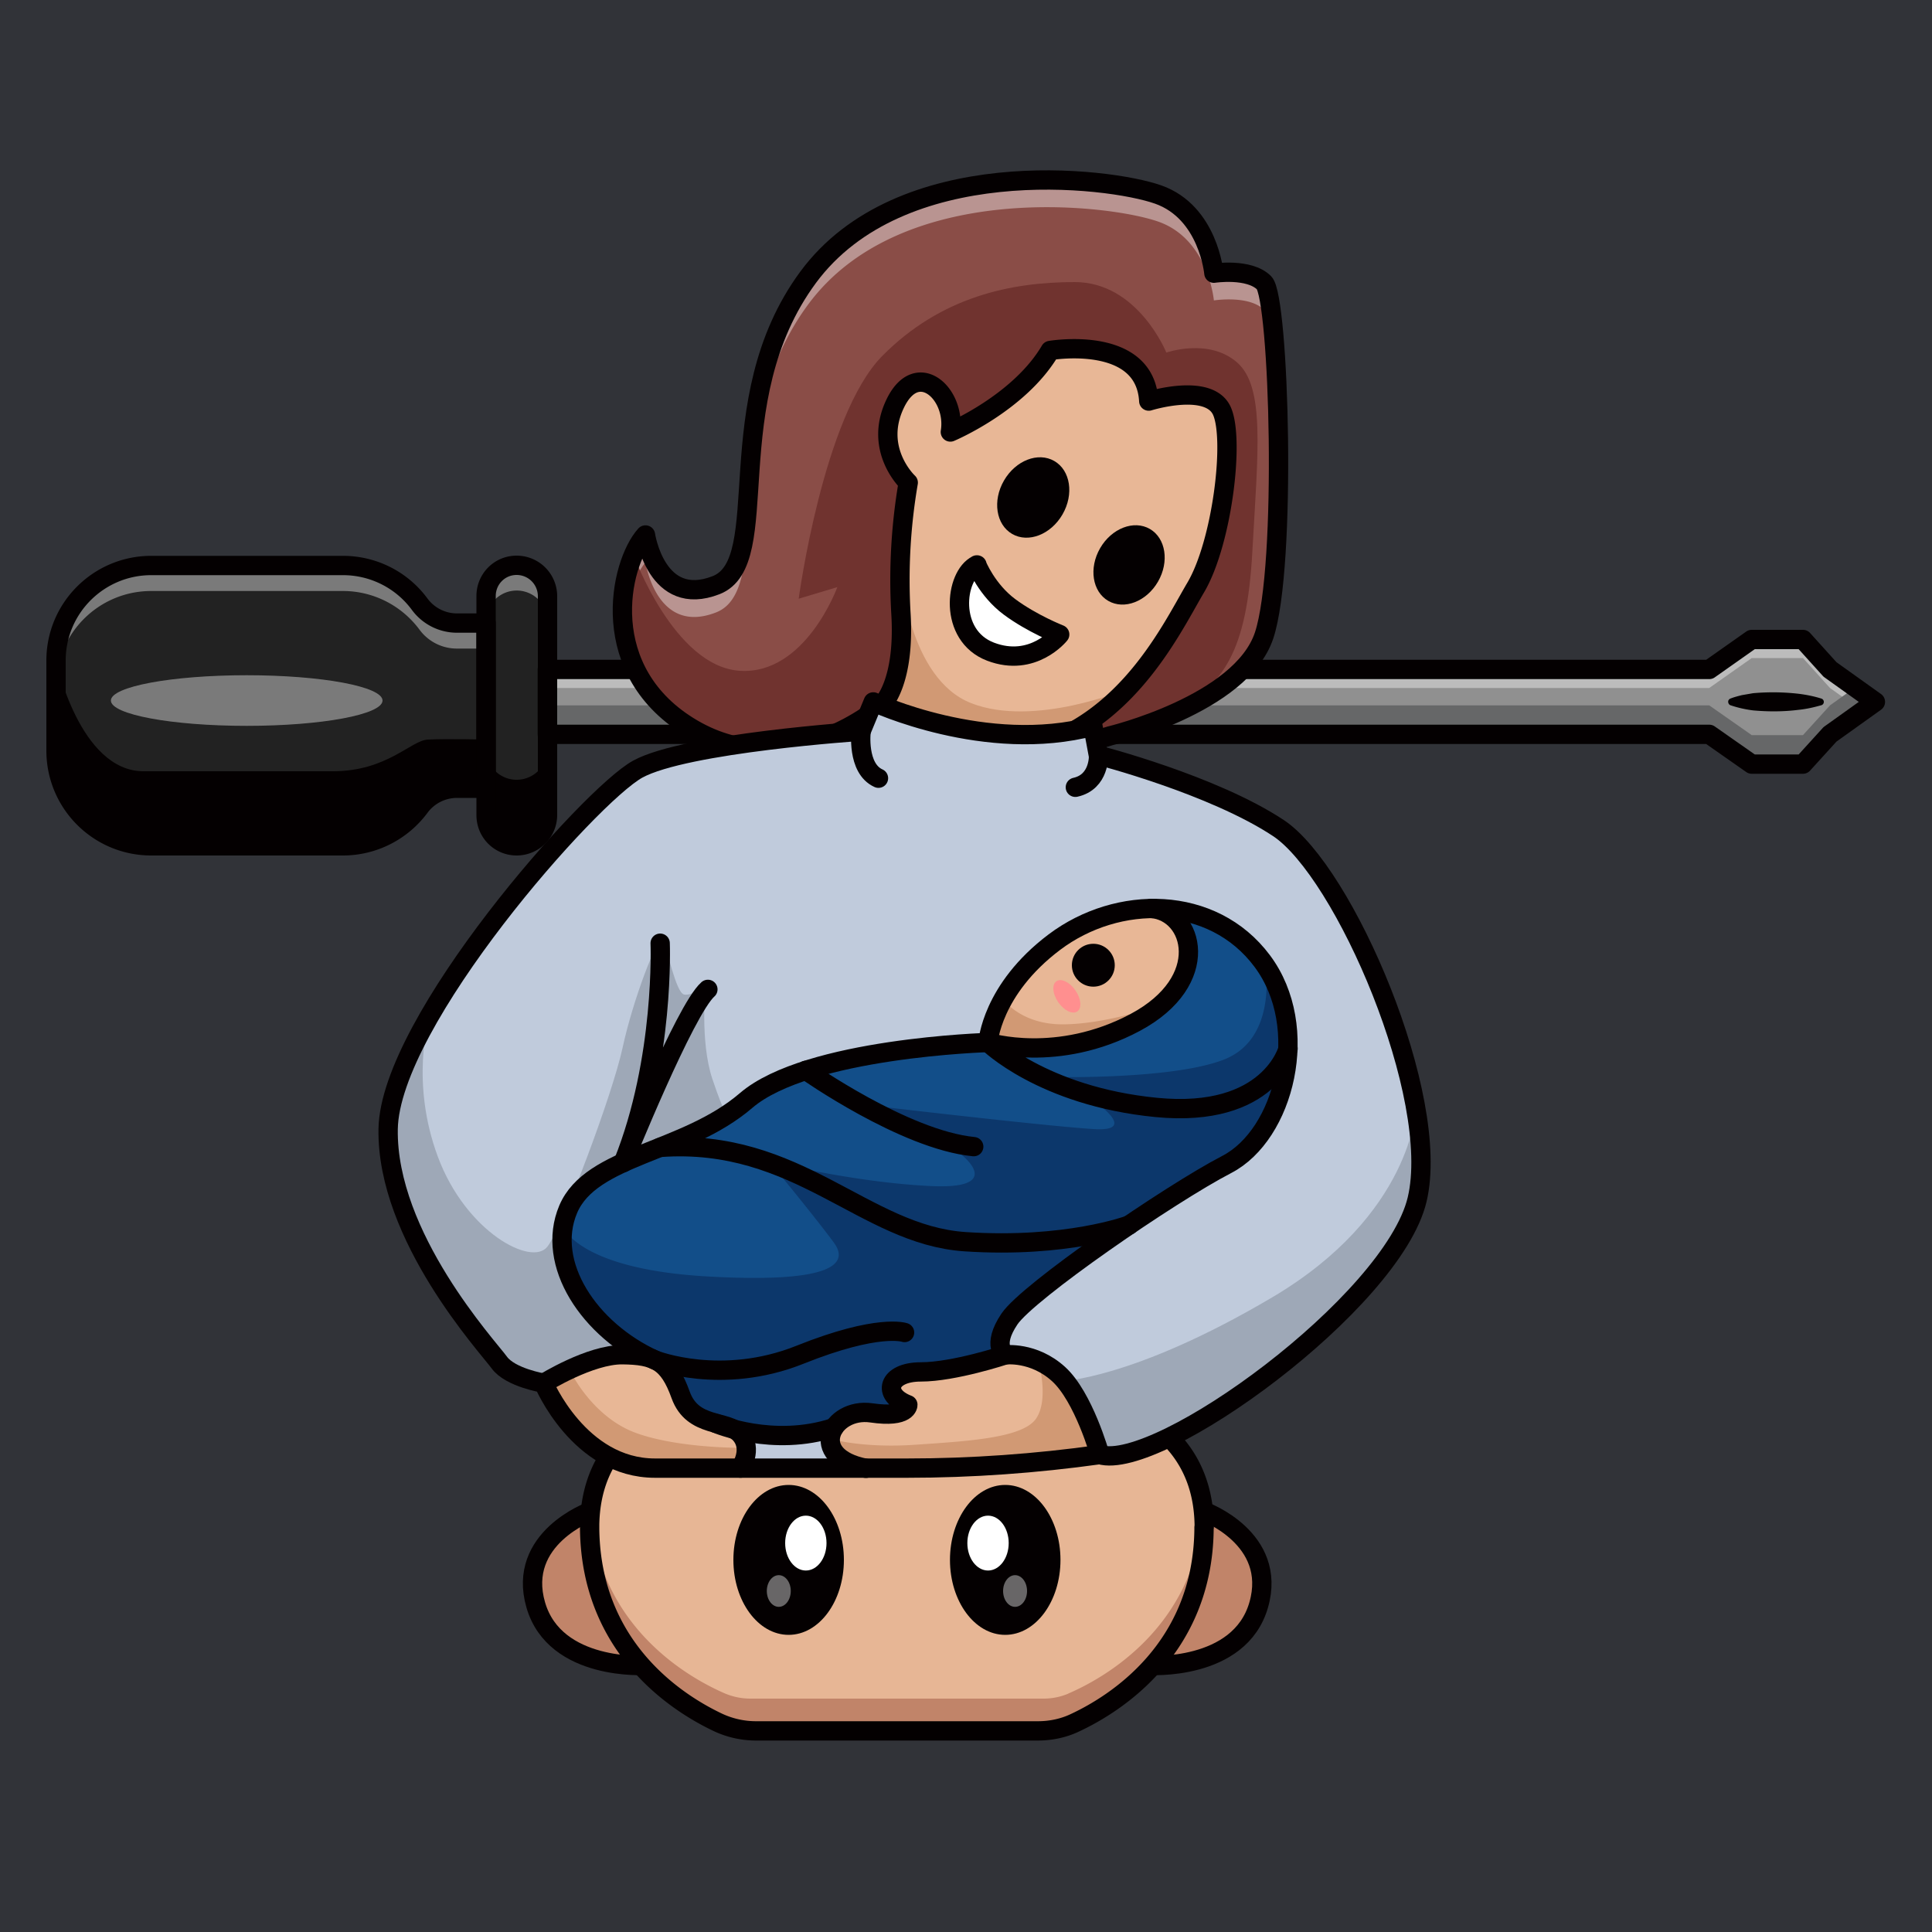 <svg id="a" xmlns="http://www.w3.org/2000/svg" viewBox="0 0 1000 1000"><defs><style>.d{isolation:isolate;opacity:.4}.d,.f,.g,.l,.n,.o,.t,.v{stroke-width:0}.d,.n{fill:#fff}.f{fill:#222}.g{fill:#c0cbdc}.w{fill:none}.l{fill:#c18469}.o{fill:#d19974}.w{stroke:#040001;stroke-linecap:round;stroke-linejoin:round;stroke-width:10px}.t{fill:#e8b796}.v{fill:#040001}</style></defs><path id="b" d="M-.2 0H1004v1000H-.2V0Z" style="fill:#313338;stroke-width:0"/><g id="c"><path d="M-.2 0h1000v1000H-.2V0Z" style="fill:none;stroke-width:0"/><path d="m947.2 346.5-14-15.5h-26.5l-22 15.5H283.3v33.6h601.4l22 15.4h26.5l14-15.4 23.5-16.8-23.5-16.8Z" style="fill:#909090;stroke-width:0"/><path class="d" d="M906.7 340.6h26.5l14 15.5 16.8 12 6.7-4.8-23.5-16.8-14-15.5h-26.5l-22 15.5H283.3v9.6h601.4l22-15.5Z"/><path d="m947.2 365.1-14 15.4h-26.5l-22-15.4H283.3v15h601.4l22 15.4h26.5l14-15.4 23.5-16.8-10.5-7.5-13 9.3Z" style="fill:#666768;stroke-width:0"/><path class="f" d="M267.4 292.6a16 16 0 0 1 16 15.9V422c0 8.7-7.2 15.8-16 15.8s-15.8-7-15.8-15.9V308.5c0-8.8 7-15.9 15.8-15.9Z"/><path class="d" d="M267.4 292.6c-8.7 0-15.8 7.1-15.8 15.9v11.8a15.9 15.9 0 0 1 31.7 0v-11.8c0-8.8-7-15.9-15.9-15.9Z"/><path class="v" d="M267.4 403.6c-8.7 0-15.8-7-15.8-15.9V422a15.9 15.9 0 0 0 31.7 0v-34.2c0 8.7-7.1 15.8-15.9 15.8Z"/><path class="f" d="M251.6 322.5h-15a24 24 0 0 1-19.4-9.8c-9.3-12.6-24-20-39.7-20H78.3c-27.2 0-49.3 22-49.3 49.2v46.6c0 27.2 22 49.3 49.3 49.3h99.2c15.7 0 30.4-7.5 39.7-20a24 24 0 0 1 19.4-9.8h15v-85.5Z"/><ellipse class="d" cx="127.7" cy="362.6" rx="70.3" ry="13.1"/><path class="d" d="M236.6 322.5a24 24 0 0 1-19.4-9.8c-9.3-12.6-24-20-39.7-20H78.3c-27.2 0-49.3 22-49.3 49.2v13.3c0-27.2 22-49.3 49.3-49.3h99.2c15.7 0 30.4 7.5 39.7 20.1a24 24 0 0 0 19.4 9.7h15v-13.2h-15Z"/><path class="v" d="M29 342s12.2 57.2 45.3 57.2h98c28 0 40.3-15.9 49.1-16.4s31.4 0 31.4 0V405l-3.4 3.1s-10.6-2.4-18 .6-14.2 9.1-14.2 9.1-6.4 12.2-16.3 15.3-17.4 4.5-17.4 4.5H73.1s-13.5 0-26.4-11.1-17.3-27.2-17.5-33.4-.2-51-.2-51v-.1Z"/><path class="w" d="M267.4 292.6h0a16 16 0 0 1 16 15.9V422a16 16 0 0 1-16 15.8h0c-8.7 0-15.8-7-15.8-15.9V308.5c0-8.8 7-15.9 15.8-15.9Z"/><path class="w" d="M251.6 322.5h-15a24 24 0 0 1-19.4-9.8c-9.3-12.6-24-20-39.7-20H78.3c-27.2 0-49.3 22-49.3 49.2v46.6c0 27.2 22 49.3 49.3 49.3h99.2c15.7 0 30.4-7.5 39.7-20a24 24 0 0 1 19.4-9.8h15v-85.5h0Zm695.6 24-14-15.5h-26.5l-22 15.5H283.3v33.6h601.4l22 15.4h26.5l14-15.4 23.5-16.8-23.5-16.8h0Z"/><path class="v" d="M895.6 361.6c2-.8 4-1.3 6-1.8l5.8-1c7.8-.7 15.8-.6 23.6.3 4 .5 8 1.3 11.8 2.5a1.8 1.8 0 0 1 0 3.4c-3.9 1.1-7.8 2-11.8 2.4-7.8 1-15.8 1-23.6.3-4-.5-8-1.4-11.8-2.7-.9-.4-1.3-1.5-1-2.4a2 2 0 0 1 1-1Z"/><path class="l" d="M334.3 862s-47 3.2-57-31.3 26.7-48.4 26.7-48.4 5.3 44.1 30.3 79.6v.1Z"/><path class="w" d="M334.3 862s-47 3.2-57-31.3 28.3-48.4 28.3-48.4 3.7 44.1 28.7 79.6v.1Z"/><path class="l" d="M594.5 862s47.1 3.2 57-31.3-26.6-48.4-26.6-48.4-5.3 44.1-30.4 79.6v.1Z"/><path class="w" d="M594.5 862s47.1 3.2 57-31.3-28.2-48.4-28.2-48.4-3.7 44.1-28.8 79.6v.1Z"/><path d="M623.3 790.5V789c-1.1-57.5-58.2-75.5-127.6-75.5h-62.9c-69.4 0-126.5 18-127.6 75.5v2.5c.8 65.8 51.6 93.7 70.2 101.8 4.1 1.7 8.5 2.6 13 2.6h151.7c4.5 0 8.9-.9 13-2.6 18.6-8 69.4-36 70.2-101.8v-1Z" style="fill:#e7b695;stroke-width:0"/><path class="l" d="M553 876.6a32.8 32.8 0 0 1-13 2.6H388.4c-4.5 0-8.9-.9-13-2.6-17.9-7.7-65.3-33.7-69.8-93.9l-.4 6.3v2.5c.8 65.8 51.6 93.7 70.2 101.8 4.1 1.7 8.5 2.6 13 2.6H540c4.4 0 8.9-.9 13-2.6 18.6-8 69.4-36 70.2-101.8V789c0-2-.2-4.2-.4-6.3-4.6 60.2-52 86.2-69.9 93.9h.1Z"/><ellipse class="v" cx="408.2" cy="807.4" rx="28.6" ry="38.8"/><ellipse class="n" cx="417.1" cy="798.7" rx="10.7" ry="14.2"/><ellipse class="d" cx="403.1" cy="823.5" rx="6.2" ry="8.2"/><ellipse class="v" cx="520.3" cy="807.4" rx="28.6" ry="38.8"/><ellipse class="n" cx="511.4" cy="798.7" rx="10.7" ry="14.2"/><ellipse class="d" cx="525.4" cy="823.5" rx="6.2" ry="8.2"/><path class="w" d="M623.3 790.5v-.6h0v-.9c-1.1-57.5-58.2-75.5-127.6-75.5h-62.9c-69.4 0-126.5 18-127.6 75.5v.9h0v1.6h0c.8 62 45.8 90.3 66.6 100.1a46.5 46.5 0 0 0 19.4 4.3h146c6.7 0 13.4-1.4 19.4-4.3 20.9-9.8 65.9-38.2 66.6-100h0v-1l.1-.1Z"/><path class="t" d="M619 304c13.5-22.9 20-76.2 13.5-91.2s-38-5.2-38-5.2c-1.8-34.6-51-26.2-51-26.2-15.8 27.2-51.5 42.1-51.5 42.1 3.1-19.6-17.2-38.3-28.6-14.5s6.7 40.8 6.7 40.8a292.6 292.6 0 0 0-3.8 67.4c2.4 36.5-9.7 47.5-9.7 47.5s21 28.8 58.9 26c63.2-5.7 89.8-63.7 103.4-86.6l.1-.1Z"/><path d="M654.3 146.3c-7.8-7.7-26-4.9-26-4.9s-2.9-31.6-28.8-40.7S466 78.9 418.3 143.5C370.6 208.1 401.5 291 370.6 303s-36.5-26-36.5-26c-13.3 14.7-26 70.9 24.6 100.4s98-12.7 98-12.7 12-11 9.6-47.5c-1.3-22.5 0-45.1 3.8-67.4 0 0-18.2-16.8-6.8-40.7s31.8-5.1 28.6 14.5c0 0 35.7-15 51.7-42 0 0 49.1-8.5 51 26.1 0 0 31.3-9.8 37.9 5.2s0 68.3-13.6 91.2-40.3 81-103.5 86.6c38-2.8 59-9.8 59-9.8s68-16.1 79.9-52 7.7-174.8 0-182.5v-.1Z" style="fill:#8a4d47;stroke-width:0"/><path class="d" d="M468.2 261.8c1-7.5 1.9-12 1.9-12a38 38 0 0 1-9.8-18 35.3 35.3 0 0 0 8 30h-.1Z"/><path class="d" d="M370.6 317c30.9-12 0-94.8 47.7-159.4s155.2-52 181.2-42.9 28.8 40.8 28.8 40.8 18.2-2.9 26 4.9c4 4 7 44 7.4 86.3.3-47.1-3-95.9-7.4-100.4-7.8-7.7-26-4.9-26-4.9s-2.8-31.6-28.8-40.7S466 78.9 418.3 143.5C370.6 208.1 401.5 291 370.6 303s-36.5-26-36.5-26c-6.8 7.5-13.4 25.9-11.6 46a59 59 0 0 1 11.6-32c0 .1 5.6 38 36.5 26Z"/><path class="d" d="M619 318.1c11-18.6 17.3-57 15.8-79-1.1 21.8-7 50-15.9 65-13.6 23-40.2 81-103.4 86.6 29.4-2.2 48.7-6.9 55.8-9 25.1-20.4 39-49 47.6-63.6h.1Zm-152.7 13.1.1 2c.3-5.4.3-10.7 0-16-.3-3.5-.4-6.9-.5-10.2-.2 7.6-.1 15.8.4 24.2Z"/><path d="M327.9 287.2s21 57.8 55 60 50.5-43.3 50.5-43.3l-20 6s12.7-94.7 43.2-125.6 67-38.3 99.7-38.3 47.4 36.5 47.4 36.5 21.8-7.7 36.5 5 10.9 46 8 98.2c-2.9 52.2-15 68.5-40.6 83.2s-61.8 18.3-61.8 18.3v-4s45.6-20 70.2-76.1 22-92.3 12.8-99-34.2-.5-34.2-.5 1.4-20.3-17.8-24.3-33.2-1.9-33.2-1.9-8.7 14.7-21 24.4-29.5 17.2-29.5 17.2l-1.2.5s1.2-24.9-12-24.7-22 16.1-20 28.8 10.2 22.1 10.2 22.1-6 35-3.8 67.4-6.2 44.1-15 51.4-40.3 25.7-72.8 17-48-31.8-54-51.1 3.4-47.2 3.4-47.2Z" style="fill:#70332f;stroke-width:0"/><path class="o" d="M466.3 296.1s3.8 55.2 36.5 67.9 80.3-7.3 80.3-7.3-30.8 34.6-72.9 34.1c-24.7 0-46.4-17.2-46.4-17.2s-2.6-4.2-3.6-4.7-2.3-5.7-2.3-5.7 16.4-22.6 8.4-67.1Z"/><ellipse class="v" cx="584.4" cy="292.4" rx="21.5" ry="17.3" transform="rotate(-60 584.4 292.4)"/><ellipse class="v" cx="534.8" cy="257.5" rx="21.8" ry="17.5" transform="rotate(-60 534.8 257.5)"/><path class="n" d="M505.6 292.4s5.2 13 16.9 21.7 26 14.3 26 14.3-13.8 17.3-35.8 8.9-18.5-39.4-7-44.9h-.1Z"/><path class="w" d="M456.6 364.7s-47.4 42.1-98 12.6-37.9-85.6-24.5-100.4c0 0 5.6 38 36.5 26s0-94.8 47.7-159.4 155.2-52 181.2-42.8 28.8 40.7 28.8 40.7 18.2-2.8 26 5 11.9 146.7 0 182.5-79.8 52-79.8 52-21.1 7-59 9.8-58.9-26-58.9-26Z"/><path class="w" d="M456.6 364.7s12-11 9.7-47.5a298 298 0 0 1 3.8-67.4s-18.2-16.9-6.8-40.8 31.8-5.1 28.6 14.6c0 0 35.7-15 51.7-42.2 0 0 49.1-8.4 51 26.2 0 0 31.3-9.8 37.9 5.2s0 68.3-13.6 91.3-40.3 81-103.5 86.5"/><path class="w" d="M505.6 292.4s5.2 13 16.9 21.7 26 14.3 26 14.3-13.8 17.3-35.8 8.9-18.5-39.4-7-44.9h-.1Z"/><path class="t" d="M383.2 742.4c-1-1.1-2.2-2-3.7-2.7-8-4-21.8-2.8-27.1-17.7-6.4-17.5-13.4-20.6-30.2-20.8S281.4 716 281.4 716s18.3 44 57.6 44h44.2s6.7-9.9 0-17.6Z"/><path class="g" d="M431.7 739a94 94 0 0 1-52.2.7c1.5.6 2.7 1.5 3.7 2.7 6.7 7.7 0 17.6 0 17.6h65c-18.2-3.5-21.2-13.8-16.5-21Z"/><path class="t" d="M547.9 711.2c-13-12-27.6-9.9-27.6-9.9s-26.5 8.8-43.7 8.8-20.3 11.8-6.7 17c0 0 .3 7-18.9 4.2a19.6 19.6 0 0 0-19.3 7.7c-4.7 7.3-1.7 17.5 16.5 21h21.4a772 772 0 0 0 99.7-7s-8.4-30-21.4-41.8Z"/><path class="g" d="M661.7 428.6c-34-22.5-93.1-37.8-93.1-37.8l-2.8-14.9C510.3 390.7 452 363.3 452 363.3l-6.3 15.2s-90.8 6-115.6 19.6-128.2 130.6-129.2 186.3 52 112.8 57.6 120.8c5.6 8 23 10.8 23 10.8s23.8-15 40.7-14.8 23.8 3.3 30.2 20.8c5.3 15 19 13.6 27.1 17.6a93 93 0 0 0 52.2-.7c4.5-6 12-9 19.3-7.6 19.2 2.7 19-4.3 19-4.3-13.7-5.1-10.6-17 6.6-17s43.7-8.8 43.7-8.8-7.3-4.5 2.2-18.6 82.8-64.6 112.5-80 44-70.9 18.3-105.3-74.8-34.4-107.5-9.8c-32.7 24.6-34.4 52-34.4 52s-93.4 2.8-125.2 30.2-80.2 28-92.1 56.2 10.8 62.5 44.8 78c0 0 34.5 13.6 75.2-2.7s54.1-11.5 54.1-11.5-13.3-4.9-54 11.4-75.3 2.7-75.3 2.7c-34-15.4-56.8-49.9-44.8-78s60.4-28.7 92.1-56.1 125.2-30.2 125.2-30.2 1.7-27.4 34.4-52 81.8-24.5 107.5 9.9 11.5 89.8-18.3 105.3-103 66-112.5 80-2.2 18.6-2.2 18.6 14.6-2.1 27.6 9.8 21.4 41.8 21.4 41.8c30.2 9.1 151.7-78.6 164.3-132s-38-169.9-71.9-192.3Z"/><path d="M548.5 715s37.6-.7 110-43.5 74.4-97.7 74.4-97.7 9.7 38-7.4 66.3-53.2 58.8-62.8 67.2-54.3 34.9-68.1 41.4-20.1 4.9-20.1 4.9l-6.2-3s-11.2-25.2-19.8-35.7v.1ZM222 527.8s-9.8 32.3 4.7 71.1 48.5 56.8 56.6 46.4 33.8-79 39-103.2 18-58 20.5-55.2 6.9 27.2 11.4 27.9 11-4.8 11-4.8-3 29 3.5 48.4 8 19 8 19-36.5 15.6-51.4 23.2S292 620 291 639.2s11.2 40.8 21 47.8 12.5 9.6 12 11 2.7.7-1.4 1.6-19 5-27.1 9-11.6 4.5-12.2 5.6-6.7.7-6.7.7-11.7-1.3-22.5-15.8-39-49.8-47.8-80.6-6.9-55.7 15.7-90.7Z" style="fill:#9ea8b7;stroke-width:0"/><path d="M520.3 701.3s-7.3-4.5 2.2-18.6 82.8-64.6 112.5-80 44-70.9 18.3-105.3-74.8-34.4-107.5-9.8c-32.7 24.6-34.4 52-34.4 52s-93.4 2.7-125.2 30-80.2 28.2-92.1 56.3 10.7 62.5 44.8 78c0 0 11 8 13.4 18.1s27.2 21.3 44.8 21 29.8-1.2 29.8-1.2c3.5-4 8-7.3 13-9.2 8.5-3.4 22.3 1.4 26.9-2s3.2-3.6 3.2-3.6-11.5-2.4-8.5-9.7 15.1-7.2 15.1-7.2 16.6-1.6 24-3.4 19.7-5.4 19.7-5.4Z" style="fill:#124e89;stroke-width:0"/><path d="M291.4 634.9s7.4 22 75 25.8 72.4-7.6 65.3-17.4-32.4-41.1-33.4-41.5l-15.1-4.5s50.8 14.3 98.6 16.6 7.3-25.7-6-27.8-30.3-14.5-30.3-14.5 92.7 11 120.4 12.8-6.2-19-6.2-19l-20.4-8s66.3 2 94.3-9 21.3-48.8 21.3-48.8 14.8 23.7 8.7 58.8-26.9 41.8-47.7 55.3-56.2 37.2-56.2 37.2-24.4 16.6-31.9 26-11.4 14.7-11 16.6c.4 2.5.5 5.1.5 7.7L514 703s-15.2 4.3-21.5 5.3-16.7 1-24.6 3-9.3 9.6-5.1 12.2l6.3 4s-.6 2.2-1.8 2.8-4.8 2.4-12.5 1.1c-10-1.2-20 2.3-27.2 9.5-.1.2-29 5.5-50-2s-22.9-12-22.9-12-5.2-14.2-10.2-19.2-15.3-10.4-15.3-10.4a73.1 73.1 0 0 1-26.8-23c-11.1-16-11-39.5-11-39.5v.1Z" style="fill:#0c376b;stroke-width:0"/><path class="t" d="M519 518.7s10.7-21.3 28.8-32.6 38.8-15.3 45.9-16 25.3 10.7 20.8 28.2-25.9 35-49.4 40-38.6 3.8-40.8 3.5l-8.2-1.2-4.7-4.4 7.6-17.5Z"/><circle class="v" cx="565.9" cy="499.6" r="11.1"/><ellipse cx="552.2" cy="515.7" rx="5.4" ry="9.5" transform="rotate(-34.7 552.2 515.7)" style="fill:#ff8f8f;stroke-width:0"/><path class="o" d="M520.1 518.2s9 12 29.8 12S595 522 595 522s-7.8 9.3-31.8 15.4-37.3 4.6-39 4.5-8.2-1.3-8.2-1.3l-4.7-4.4s3.5-13.8 8.9-18h-.1ZM295.7 710.6s11.2 23 33.5 31.1 55.7 7.7 55.7 7.7 1.5 5.2-1 7.3a9.6 9.6 0 0 1-5.6 2.4c-.7 0-41 .4-48.4 0s-25.6-11.8-29.7-16-15.1-20-15.1-20l-1.8-4.3 1.4-4s6.1-4.2 11-4.2Zm136 34.6s16 4.4 42 2.6 55.2-3.3 62.4-13.3 1.3-30.2 1.3-30.2 11.3 2 19.3 18.4 11.5 23.9 11.5 25.6v5.3s-52.3 6.4-81 6.4-41.5 0-45.3-1.7-12.2-10-10.2-13v-.1Z"/><path class="w" d="M452 363.3s58.3 27.3 113.7 12.6l2.8 15s59.2 15.2 93.2 37.7 84.5 139 71.8 192.3-134 141.2-164.3 132c-33 4.6-66.3 7-99.6 7H339c-39.3 0-57.6-44-57.6-44s-17.3-2.8-23-10.7-58.4-65-57.5-120.8 104.4-172.7 129.2-186.3 115.6-19.6 115.6-19.6l6.3-15.2h0Z"/><path class="w" d="M281.4 716s24-15 40.8-14.8 23.8 3.3 30.1 20.8 24.3 12.6 31 20.4 0 17.5 0 17.5"/><path class="w" d="M520.3 701.3s-7.3-4.5 2.2-18.6 82.8-64.6 112.5-80 44-70.9 18.3-105.3-74.8-34.4-107.5-9.8c-32.7 24.6-34.4 52-34.4 52s-93.4 2.7-125.2 30-80.2 28.2-92.1 56.3 10.7 62.5 44.8 78c0 0 34.5 13.6 75.2-2.7s54.1-11.5 54.1-11.5m-97.5 47.1s29.3 12.5 61 2.1"/><path class="w" d="M596 470.2c22 1.9 31.8 37.5-8.4 59-40.3 21.5-76.2 10.3-76.2 10.3s28 27.9 87 33.7 68.3-30.4 68.3-30.4m-82.3 91.3s-32.5 12.1-84.9 8.6-86.3-54-157.8-48.8m75.4-39.9s51 36 86.9 39.5M341.7 488.2s2.4 60-19.1 113.6c0 0 31.9-79.2 43.8-89.7m79.3-133.6s-2.3 19.2 9 24.3m113.9-11.9s.7 13.8-12 16.6M569.3 753s-8.4-30-21.4-41.8-27.6-9.9-27.6-9.9-26.5 8.8-43.7 8.8-20.3 11.8-6.7 17c0 0 .3 7-18.9 4.2-20.7-3-33.9 22.7-2.8 28.7"/></g></svg>